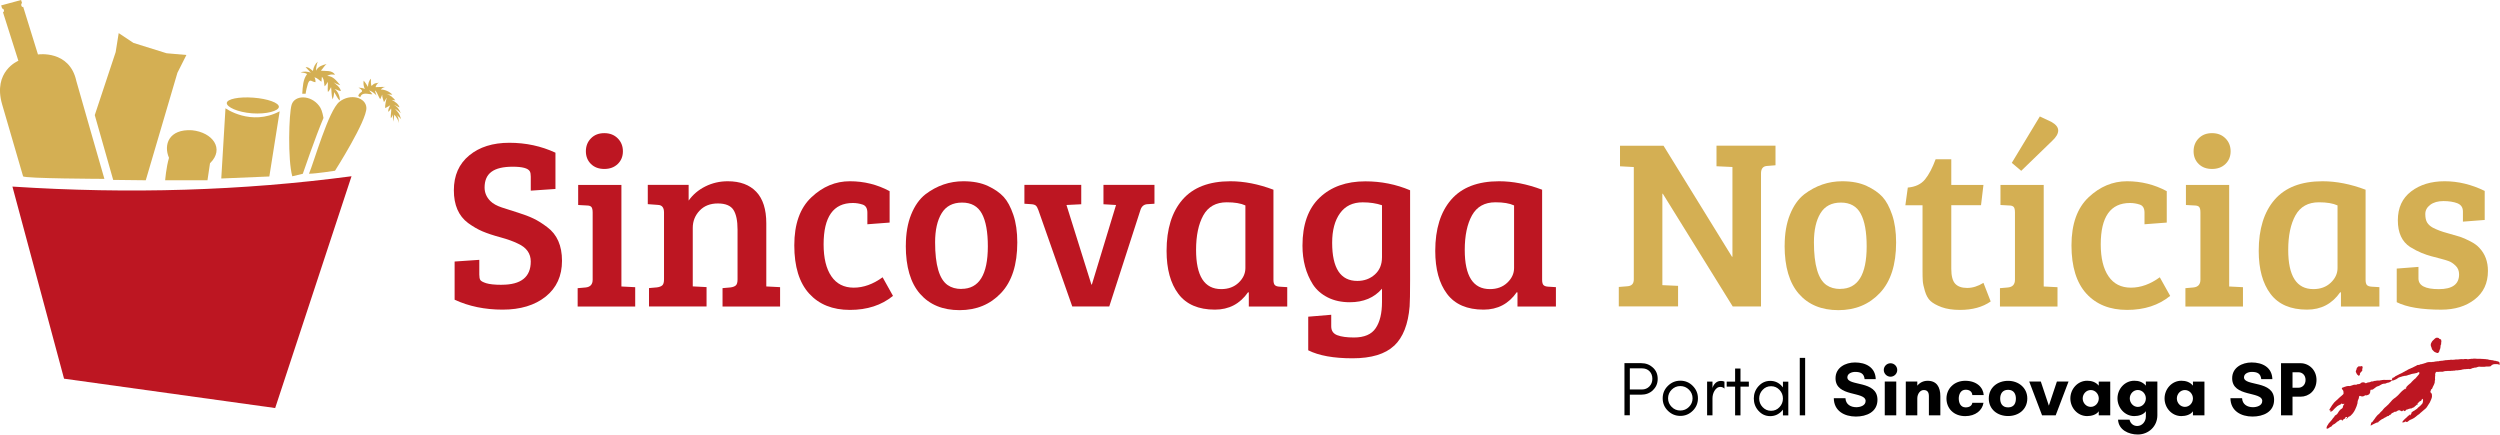 <svg xmlns="http://www.w3.org/2000/svg" id="Camada_1" viewBox="0 0 534.75 92.94"><path d="M2.66,39.92l11.04,41.08,45.16,6.28,16.33-49.58c-23.34,3.1-47.52,3.84-72.53,2.21" fill="#bd1622"></path><path d="M4.94,37.71c-.14-.49-4.48-15.37-4.48-15.37-2.07-7.11,3.47-9.34,3.47-9.34L.64,2.63s.24-.07.21-.41c-.03-.34-.4-.42-.4-.42l-.2-.64L4.51,0l.2.65s-.27.16-.14.57c.13.41.39.24.39.24l3.16,10.19s6.76-1.02,8.21,5.68c.09.4,6,20.93,6,20.93,0,0-17.24-.06-17.39-.55" fill="#d4af53"></path><polygon points="20.27 24.62 24.74 11.15 25.39 7.08 28.55 9.18 35.63 11.39 39.87 11.76 37.95 15.57 31.18 38.56 24.21 38.48 20.27 24.62" fill="#d4af53"></polygon><path d="M44.93,34.91c3.17-3.09.53-6.61-3.86-7.05-4.96-.3-6.14,3.11-4.92,5.9-.61,2.05-.82,4.8-.82,4.8h9.05l.54-3.65Z" fill="#d4af53"></path><path d="M59.65,22.87c-.07.86-2.65,1.6-5.73,1.37-3.08-.23-5.47-1.35-5.41-2.21.06-.86,2.61-1.37,5.69-1.14,3.08.23,5.52,1.12,5.45,1.98" fill="#d4af53"></path><path d="M57.61,37.76l2.21-13.95c-6.16,3.24-11.59-.65-11.59-.65l-.9,15.02,10.28-.43Z" fill="#d4af53"></path><path d="M71.66,36.52s-4.09.64-5.57.64c1.03-2.33,4.18-13.57,6.52-15.4,2.34-1.83,5.67-.93,5.76,1.3.11,2.74-6.71,13.46-6.71,13.46" fill="#d4af53"></path><path d="M69.19,25.21c-.25-1.36-.49-1.98-.92-2.56-1.78-2.38-5.23-2.38-5.89-.25-.59,1.89-.85,11.78.14,15.31l2.25-.54s2.75-8.05,4.43-11.95" fill="#d4af53"></path><path d="M76.64,20.52c.04-.23.17-.42.33-.59.08-.09.43-.28.46-.37.12-.34-.53-.67-.76-.82.47.04.97.06,1.37.31-.27-.6-.35-1.14-.26-1.8.32.31.7.94.93,1.34.04-.65.16-1.29.63-1.76-.02.51-.02,1.06.1,1.54.23-.11.37-.34.61-.46.31-.15.69-.13,1-.25-.36.17-.63.62-.72.98.69.01,1.38-.09,2.1-.04-.37.03-.73.27-.98.54.9.02,1.87.44,2.48,1.11-.4,0-.82-.06-1.22-.09.81.16,1.35.71,1.86,1.31-.27-.02-.52-.08-.79-.11.63.31,1.51.92,1.68,1.62-.42-.15-.8-.46-1.22-.55.64.25,1.31,1.14,1.46,1.8-.31-.42-.78-.71-1.21-.98.27.38.62.67.86,1.09.21.37.3.8.46,1.18-.3-.41-.71-.7-1.11-1.03.59.45.56,1.17.63,1.83-.11-.67-.56-1.28-.97-1.8-.07.47-.21,1.05-.21,1.5-.13-.54-.13-1.07-.08-1.64-.05.33-.25.69-.48.9-.08-.77.19-1.53.06-2.09-.13.27-.35.52-.57.74-.14-.49.19-.97.38-1.42-.26.21-.78.42-1.03.63-.17-.48.17-1.77.3-2.23-.17.13-.43.8-.61.92-.12-.49-.41-1.05-.37-1.59-.1.15-.28.82-.44.97-.35-.47-.61-1.49-1.08-1.87-.06.22.28.92.3,1.13-.24-.43-1.14-1.03-1.59-1.13.13.15.59.64.71.83-.84.04-2.17-.6-2.58.59-.15,0-.43-.23-.43-.23" fill="#d4af53"></path><path d="M64.65,20.04c.13-1.63.14-3,1.04-4.21-.37-.24-.95-.32-1.38-.33.58-.29,1.63-.22,2.18.07-.34-.39-.74-.83-1.13-1.2.64-.06,1.07.42,1.57.81.14-.87.48-1.5,1.04-1.99.03-.03.03-.04,0,0-.23.52-.36,1.31-.38,1.93.5-.98,1.49-1.22,2.26-1.42-.46.36-.79.98-1.21,1.41.92.15,2.42-.19,3.01.88-.66-.09-1.06-.11-1.66.25,1.3.04,1.94,1.01,2.79,1.97-.43-.09-1.06-.37-1.44-.62.58.53,1.34.97,1.58,1.86-.5.04-.88-.34-1.37-.4.64.35,1.21,1.55,1.13,2.44-.5-.36-.79-1.21-1.21-1.79-.02.56-.11,1.09-.34,1.55-.25-.89-.19-1.75-.31-2.63-.24.38-.37.88-.69,1.03-.1-.7.06-1.45-.02-2.14-.18.31-.4.75-.68.95-.16-.82-.04-1.44-.58-2.05-.02.36-.05.72-.09,1.07-.53-.33-.85-.83-1.52-.93.15.13.28.6.24,1.03-.8-.04-1.18-.9-1.61.3-.15.44-.44,1.61-.49,2.17h-.72Z" fill="#d4af53"></path><path d="M107.32,60.91c4.14,0,6.21-1.66,6.21-4.97,0-1.72-.91-3-2.74-3.83-.97-.48-2.22-.93-3.75-1.35-1.53-.41-2.81-.84-3.83-1.27-1.02-.43-2.04-1.03-3.08-1.78-2.04-1.52-3.05-3.85-3.05-7.01s1.09-5.64,3.28-7.45c2.19-1.81,5.05-2.71,8.59-2.71s6.82.71,9.86,2.12v7.76l-5.28.36v-3c0-.52-.07-.9-.21-1.14-.38-.66-1.6-.98-3.65-.98s-3.57.36-4.55,1.09c-.98.72-1.47,1.85-1.47,3.36,0,1.1.41,2.07,1.24,2.9.55.55,1.37,1.01,2.46,1.37s2.24.73,3.47,1.11,2.31.79,3.26,1.24c.95.45,1.94,1.07,2.97,1.86,2.1,1.55,3.16,3.95,3.16,7.19s-1.16,5.79-3.49,7.66c-2.33,1.86-5.4,2.79-9.21,2.79s-7.23-.71-10.27-2.12v-8.17l5.28-.36v3.16c0,.52.07.9.21,1.14.14.24.56.47,1.27.7.71.22,1.82.34,3.34.34Z" fill="#bd1622"></path><path d="M132.92,39.55v21.73l2.95.15v4.14h-12.31v-3.93l1.71-.15c1-.1,1.5-.66,1.5-1.66v-14.38c0-.59-.1-.98-.28-1.19-.19-.21-.53-.31-1.01-.31l-1.81-.1v-4.29h9.26ZM126.41,35.08c-.72-.71-1.09-1.61-1.09-2.72s.36-2.03,1.09-2.77c.72-.74,1.67-1.11,2.85-1.11s2.13.37,2.87,1.11c.74.74,1.11,1.67,1.11,2.77s-.37,2.01-1.11,2.72c-.74.71-1.7,1.06-2.87,1.06s-2.12-.35-2.85-1.06Z" fill="#bd1622"></path><path d="M138.56,43.69v-4.14h8.74v3.36c.9-1.28,2.09-2.29,3.57-3.03,1.48-.74,3.09-1.11,4.81-1.11,2.62,0,4.65.75,6.08,2.25,1.43,1.5,2.15,3.75,2.15,6.75v13.5l2.95.15v4.14h-12.31v-3.93l1.71-.15c.52-.07.9-.22,1.14-.44.24-.22.36-.65.36-1.27v-10.66c0-1.9-.29-3.3-.88-4.22-.59-.91-1.7-1.37-3.34-1.37s-2.94.52-3.91,1.55c-.97,1.03-1.45,2.26-1.45,3.67v12.52l2.95.15v4.14h-12.31v-3.93l1.71-.15c.52-.07.9-.22,1.14-.44.24-.22.36-.65.36-1.27v-14.33c0-1.03-.43-1.57-1.29-1.6l-2.17-.16Z" fill="#bd1622"></path><path d="M177.83,59.1c1.1,1.62,2.7,2.43,4.78,2.43s4.15-.74,6.18-2.22l2.22,3.98c-2.45,2-5.52,3-9.21,3s-6.6-1.16-8.72-3.49c-2.12-2.33-3.18-5.77-3.18-10.32s1.21-7.97,3.65-10.27,5.17-3.44,8.23-3.44,5.89.71,8.51,2.12v6.72l-4.76.36v-2.48c0-.93-.34-1.51-1.01-1.73-.67-.22-1.37-.34-2.09-.34-4.17,0-6.26,2.95-6.26,8.85,0,2.93.55,5.21,1.66,6.83Z" fill="#bd1622"></path><path d="M193.76,52.53c0-2.55.38-4.77,1.14-6.65.76-1.88,1.78-3.32,3.05-4.32,2.45-1.86,5.16-2.79,8.12-2.79,2.07,0,3.82.34,5.25,1.01s2.55,1.45,3.36,2.33c.81.88,1.5,2.16,2.07,3.83.57,1.67.85,3.65.85,5.92,0,4.76-1.16,8.36-3.47,10.81-2.31,2.45-5.27,3.67-8.87,3.67s-6.42-1.16-8.46-3.49c-2.04-2.33-3.05-5.77-3.05-10.32ZM205.66,61.79c3.76,0,5.64-3.03,5.64-9.1,0-3.07-.42-5.4-1.27-6.98s-2.26-2.38-4.24-2.38-3.44.76-4.37,2.28c-.93,1.52-1.4,3.59-1.4,6.21,0,4.86.9,7.92,2.69,9.16.79.55,1.78.83,2.95.83Z" fill="#bd1622"></path><path d="M236.02,39.55h10.92v4.03l-1.6.1c-.69.07-1.16.48-1.4,1.24l-6.67,20.64h-7.91l-7.24-20.59c-.17-.48-.35-.81-.54-.98-.19-.17-.51-.28-.96-.31l-1.5-.1v-4.03h12.16v4.14l-3.16.16,5.33,17.02h.1l5.17-17.02-2.69-.16v-4.14Z" fill="#bd1622"></path><path d="M272.39,40.58v19.24c0,.55.09.93.28,1.14.19.21.53.33,1.01.36l1.66.1v4.14h-8.22v-3l-.16-.05c-1.72,2.48-4.09,3.72-7.09,3.72-3.52,0-6.12-1.12-7.81-3.36s-2.53-5.31-2.53-9.21c0-4.69,1.14-8.34,3.41-10.96,2.28-2.62,5.69-3.93,10.24-3.93,2.93,0,6,.6,9.21,1.81ZM266.39,57.34v-13.4c-.97-.45-2.3-.67-3.98-.67-2.31,0-3.98.93-5.02,2.79-1.03,1.86-1.55,4.33-1.55,7.4,0,5.59,1.79,8.38,5.38,8.38,1.52,0,2.76-.46,3.72-1.37.96-.91,1.45-1.96,1.45-3.13Z" fill="#bd1622"></path><path d="M298.2,73.95c-1.9,1.79-4.86,2.69-8.9,2.69s-7.19-.57-9.47-1.71v-7.19l4.92-.41v2.48c0,.93.43,1.56,1.29,1.89s2.05.49,3.57.49c2.21,0,3.76-.66,4.65-1.99.9-1.33,1.35-3.2,1.35-5.61v-2.84c-1.66,1.93-3.95,2.9-6.88,2.9-1.79,0-3.37-.34-4.73-1.03-1.36-.69-2.42-1.62-3.18-2.79-1.48-2.35-2.22-5.1-2.22-8.28,0-4.52,1.22-7.94,3.67-10.27,2.45-2.33,5.71-3.49,9.78-3.49,3.38,0,6.57.64,9.57,1.91v19.19c0,2.93-.04,4.81-.1,5.64-.31,3.83-1.41,6.64-3.31,8.43ZM295.61,55.02v-11.12c-1.21-.41-2.59-.62-4.14-.62-2.1,0-3.72.77-4.84,2.33-1.12,1.55-1.68,3.66-1.68,6.31,0,5.45,1.79,8.17,5.38,8.17,1.48,0,2.73-.46,3.75-1.37,1.02-.91,1.53-2.15,1.53-3.7Z" fill="#bd1622"></path><path d="M329.86,40.58v19.24c0,.55.09.93.28,1.14.19.21.53.33,1.01.36l1.66.1v4.14h-8.22v-3l-.16-.05c-1.72,2.48-4.09,3.72-7.09,3.72-3.52,0-6.12-1.12-7.81-3.36-1.69-2.24-2.53-5.31-2.53-9.21,0-4.69,1.14-8.34,3.41-10.96,2.28-2.62,5.69-3.93,10.24-3.93,2.93,0,6,.6,9.21,1.81ZM323.86,57.34v-13.4c-.97-.45-2.3-.67-3.98-.67-2.31,0-3.98.93-5.02,2.79-1.03,1.86-1.55,4.33-1.55,7.4,0,5.59,1.79,8.38,5.38,8.38,1.52,0,2.76-.46,3.72-1.37.96-.91,1.45-1.96,1.45-3.13Z" fill="#bd1622"></path><path d="M346.26,65.57v-4.19l1.86-.15c.9-.07,1.35-.55,1.35-1.45v-24.05l-2.95-.16v-4.4h9.31l14.64,23.74h.1v-19.19l-3.41-.16v-4.4h12.62v4.19l-1.86.15c-.83.07-1.24.6-1.24,1.6v28.45h-6.05l-14.95-24.11h-.1v19.55l3.36.15v4.4h-12.67Z" fill="#d4af53"></path><path d="M381.74,52.53c0-2.55.38-4.77,1.14-6.65.76-1.88,1.77-3.32,3.05-4.32,2.45-1.86,5.16-2.79,8.12-2.79,2.07,0,3.82.34,5.25,1.01s2.55,1.45,3.36,2.33c.81.88,1.5,2.16,2.07,3.83s.85,3.65.85,5.92c0,4.76-1.16,8.36-3.47,10.81s-5.27,3.67-8.87,3.67-6.42-1.16-8.46-3.49c-2.03-2.33-3.05-5.77-3.05-10.32ZM393.64,61.79c3.76,0,5.64-3.03,5.64-9.1,0-3.07-.42-5.4-1.27-6.98s-2.26-2.38-4.24-2.38-3.44.76-4.37,2.28c-.93,1.52-1.4,3.59-1.4,6.21,0,4.86.9,7.92,2.69,9.16.79.55,1.78.83,2.95.83Z" fill="#d4af53"></path><path d="M414.02,34.07h3.36v5.48h6.88l-.52,4.34h-6.36v13.61c0,1.52.28,2.58.83,3.18.55.6,1.4.91,2.56.91s2.32-.36,3.49-1.09l1.55,3.98c-1.72,1.21-3.92,1.81-6.57,1.81-1.55,0-2.86-.2-3.93-.59-1.07-.4-1.86-.84-2.38-1.32-.52-.48-.91-1.19-1.19-2.12s-.43-1.66-.46-2.2c-.04-.53-.05-1.32-.05-2.35v-13.81h-3.67l.52-3.78c1.62-.14,2.84-.72,3.67-1.73s1.59-2.46,2.28-4.32Z" fill="#d4af53"></path><path d="M437.15,39.55v21.73l2.95.15v4.14h-12.31v-3.93l1.71-.15c1-.1,1.5-.66,1.5-1.66v-14.38c0-.59-.09-.98-.28-1.19-.19-.21-.53-.31-1.01-.31l-1.81-.1v-4.29h9.26ZM430.32,34.84l6-9.93,2.43,1.14c1,.55,1.5,1.17,1.5,1.86s-.43,1.43-1.29,2.22l-6.62,6.41-2.02-1.71Z" fill="#d4af53"></path><path d="M451.01,59.1c1.1,1.62,2.7,2.43,4.79,2.43s4.15-.74,6.18-2.22l2.22,3.98c-2.45,2-5.52,3-9.21,3s-6.59-1.16-8.72-3.49c-2.12-2.33-3.18-5.77-3.18-10.32s1.22-7.97,3.65-10.27c2.43-2.29,5.17-3.44,8.22-3.44s5.89.71,8.51,2.12v6.72l-4.76.36v-2.48c0-.93-.34-1.51-1.01-1.73-.67-.22-1.37-.34-2.09-.34-4.17,0-6.26,2.95-6.26,8.85,0,2.93.55,5.21,1.66,6.83Z" fill="#d4af53"></path><path d="M476.82,39.55v21.73l2.95.15v4.14h-12.31v-3.93l1.71-.15c1-.1,1.5-.66,1.5-1.66v-14.38c0-.59-.09-.98-.28-1.19-.19-.21-.53-.31-1.01-.31l-1.81-.1v-4.29h9.26ZM470.3,35.08c-.72-.71-1.09-1.61-1.09-2.72s.36-2.03,1.09-2.77c.72-.74,1.67-1.11,2.85-1.11s2.13.37,2.87,1.11c.74.74,1.11,1.67,1.11,2.77s-.37,2.01-1.11,2.72c-.74.71-1.7,1.06-2.87,1.06s-2.12-.35-2.85-1.06Z" fill="#d4af53"></path><path d="M506,40.58v19.24c0,.55.09.93.28,1.14.19.21.53.33,1.01.36l1.66.1v4.14h-8.22v-3l-.16-.05c-1.72,2.48-4.09,3.72-7.09,3.72-3.52,0-6.12-1.12-7.81-3.36-1.69-2.24-2.53-5.31-2.53-9.21,0-4.69,1.14-8.34,3.41-10.96,2.28-2.62,5.69-3.93,10.24-3.93,2.93,0,6,.6,9.21,1.81ZM500,57.34v-13.4c-.97-.45-2.3-.67-3.98-.67-2.31,0-3.98.93-5.02,2.79-1.03,1.86-1.55,4.33-1.55,7.4,0,5.59,1.79,8.38,5.38,8.38,1.52,0,2.76-.46,3.72-1.37.96-.91,1.45-1.96,1.45-3.13Z" fill="#d4af53"></path><path d="M525.65,43.48c-.83-.31-1.83-.47-3-.47s-2.11.27-2.82.8c-.71.54-1.06,1.19-1.06,1.97s.13,1.38.39,1.81.66.8,1.22,1.11c.86.45,1.9.84,3.1,1.16,1.21.33,2.1.59,2.69.78.59.19,1.32.51,2.2.96s1.54.93,1.99,1.45c1.21,1.28,1.81,2.91,1.81,4.91,0,2.59-.94,4.61-2.82,6.08-1.88,1.47-4.27,2.2-7.17,2.2-4.21,0-7.38-.53-9.52-1.6v-7.19l4.65-.36v2.48c0,1.52,1.45,2.28,4.35,2.28s4.34-1.05,4.34-3.16c0-.76-.25-1.38-.75-1.86-.5-.48-.99-.81-1.48-.98-.48-.17-1.06-.35-1.73-.52-.67-.17-1.33-.34-1.97-.52-.64-.17-1.33-.4-2.07-.7s-1.56-.72-2.46-1.27c-1.76-1.14-2.64-3.04-2.64-5.72s.95-4.73,2.85-6.18c1.9-1.45,4.28-2.17,7.17-2.17s5.73.69,8.56,2.07v6.21l-4.66.36v-2.17c0-.86-.4-1.45-1.19-1.76Z" fill="#d4af53"></path><path d="M353.55,83.48c-.67.63-1.51.94-2.5.94h-2.43v4.41h-1.15v-11.15h3.57c.99,0,1.82.31,2.5.93.7.63,1.04,1.44,1.04,2.43s-.35,1.79-1.04,2.43ZM351.21,83.31c.64,0,1.17-.22,1.59-.65.43-.44.64-.99.64-1.64s-.2-1.19-.61-1.61c-.4-.41-.94-.62-1.62-.62h-2.59v4.52h2.59Z"></path><path d="M362.08,87.86c-.74.73-1.63,1.1-2.66,1.1s-1.92-.37-2.66-1.1c-.74-.73-1.11-1.61-1.11-2.66s.37-1.93,1.11-2.66,1.62-1.11,2.66-1.11,1.93.37,2.66,1.11,1.11,1.62,1.11,2.66-.37,1.93-1.11,2.66ZM361.27,83.35c-.51-.51-1.13-.77-1.85-.77s-1.34.26-1.85.77-.77,1.13-.77,1.85.26,1.32.77,1.84,1.13.77,1.85.77,1.34-.26,1.85-.77.77-1.12.77-1.84-.26-1.34-.77-1.85Z"></path><path d="M368.01,82.76c-.3,0-.56.08-.77.25-.21.17-.39.38-.53.62-.27.47-.41,1.01-.41,1.6v3.61h-1.15v-7.21h1.15v1.49l.05-.3c.38-.9.98-1.34,1.79-1.34.25,0,.49.05.72.15v1.49c-.26-.24-.55-.36-.85-.36Z"></path><path d="M369.34,81.63h1.8v-2.8h1.15v2.8h1.79v1.07h-1.79v6.15h-1.15v-6.15h-1.8v-1.07Z"></path><path d="M381.37,88.84v-1.23c-.06.08-.13.17-.2.25-.68.76-1.52,1.15-2.52,1.15s-1.83-.38-2.52-1.15c-.66-.74-.99-1.62-.99-2.62s.33-1.88.99-2.62c.68-.76,1.52-1.15,2.52-1.15s1.84.38,2.52,1.15c.07.08.14.16.2.25v-1.23h1.15v7.21h-1.15ZM380.64,83.4c-.49-.52-1.09-.79-1.81-.79s-1.32.26-1.81.79c-.49.52-.73,1.13-.73,1.84s.24,1.32.73,1.84c.49.52,1.09.79,1.81.79s1.32-.26,1.81-.79c.49-.52.73-1.13.73-1.84s-.24-1.31-.73-1.84Z"></path><path d="M384.97,88.84v-12.29h1.15v12.29h-1.15Z"></path><path d="M399.06,85.79c0-2.16-6.44-.77-6.44-4.88,0-2.3,2.13-3.38,4.16-3.38,2.3,0,4.36,1.02,4.44,3.56h-2.38c-.13-1.17-.8-1.54-2.03-1.54-.69,0-1.66.33-1.66,1.16,0,1.98,6.44.56,6.44,4.8,0,2.62-2.34,3.59-4.62,3.59-2.46,0-4.7-1.21-4.72-3.93h2.49c.07,1.33,1.11,1.93,2.33,1.93.77,0,1.98-.31,1.98-1.31Z"></path><path d="M404.38,77.7c.79,0,1.44.64,1.44,1.44s-.66,1.44-1.44,1.44-1.44-.66-1.44-1.44.64-1.44,1.44-1.44ZM403.15,88.84v-7.23h2.46v7.23h-2.46Z"></path><path d="M415.05,88.84h-2.46v-4.1c0-.85-.33-1.31-1.1-1.31s-1.38.82-1.38,1.8v3.61h-2.46v-7.23h2.46v.89c.49-.62,1.26-1.05,2.21-1.05,1.93,0,2.72,1.33,2.72,3.29v4.1Z"></path><path d="M418.98,85.25c0,.84.33,1.89,1.48,1.89.75,0,1.34-.33,1.42-.98h2.39c-.25,1.61-1.71,2.85-3.9,2.85-2.51,0-4.02-1.7-4.02-3.77s1.61-3.79,4.02-3.79,3.84,1.39,3.95,3.06h-2.44c-.03-.7-.57-1.15-1.42-1.15-1.11,0-1.48,1.06-1.48,1.88Z"></path><path d="M433.64,85.23c0,2.31-1.82,3.76-4.11,3.76s-4.13-1.44-4.13-3.76,1.87-3.77,4.13-3.77,4.11,1.51,4.11,3.77ZM431.2,85.25c0-.9-.39-1.87-1.67-1.87s-1.69.97-1.69,1.87.36,1.89,1.69,1.89,1.67-.97,1.67-1.89Z"></path><path d="M439.7,88.84h-2.9l-2.75-7.23h2.48l1.72,5.16,1.72-5.16h2.49l-2.75,7.23Z"></path><path d="M451.38,88.84h-2.46v-.87c-.49.74-1.56,1.03-2.48,1.03-2.05,0-3.59-1.77-3.59-3.77s1.54-3.79,3.59-3.79c.92,0,1.84.26,2.48,1.05v-.87h2.46v7.21ZM447.21,83.43c-.98,0-1.72.85-1.72,1.8s.74,1.8,1.72,1.8,1.72-.85,1.72-1.8-.74-1.8-1.72-1.8Z"></path><path d="M459,81.61h2.46v7.21c0,2.38-1.89,4.12-4.18,4.12-1.97,0-4.12-.98-4.23-3.18h2.46c.18.85.85,1.36,1.64,1.36,1.08,0,1.85-.98,1.85-2.02v-1.15c-.49.75-1.56,1.05-2.48,1.05-2.05,0-3.59-1.79-3.59-3.79s1.54-3.77,3.59-3.77c.92,0,1.77.23,2.48,1.05v-.89ZM459,85.22c0-.95-.74-1.8-1.72-1.8s-1.72.85-1.72,1.8.74,1.82,1.72,1.82,1.72-.85,1.72-1.82Z"></path><path d="M471.53,88.84h-2.46v-.87c-.49.74-1.56,1.03-2.48,1.03-2.05,0-3.59-1.77-3.59-3.77s1.54-3.79,3.59-3.79c.92,0,1.84.26,2.48,1.05v-.87h2.46v7.21ZM467.35,83.43c-.98,0-1.72.85-1.72,1.8s.74,1.8,1.72,1.8,1.72-.85,1.72-1.8-.74-1.8-1.72-1.8Z"></path><path d="M483.9,85.79c0-2.16-6.44-.77-6.44-4.88,0-2.3,2.13-3.38,4.16-3.38,2.3,0,4.36,1.02,4.44,3.56h-2.38c-.13-1.17-.8-1.54-2.03-1.54-.69,0-1.66.33-1.66,1.16,0,1.98,6.44.56,6.44,4.8,0,2.62-2.34,3.59-4.62,3.59-2.46,0-4.7-1.21-4.72-3.93h2.49c.07,1.33,1.11,1.93,2.33,1.93.77,0,1.98-.31,1.98-1.31Z"></path><path d="M490.37,88.84h-2.46v-11.15h4.18c1.8,0,3.41,1.46,3.41,3.57,0,2.26-1.61,3.59-3.41,3.59h-1.72v3.98ZM490.37,79.63v3.3h1.31c.72,0,1.48-.59,1.48-1.66s-.75-1.64-1.48-1.64h-1.31Z"></path><path d="M503.96,79.59s0,.05,0,.07c0,.03.03.07.05.1.05.08.08.16.12.24.02.04.04.06.06.09.01.02,0,.04.02.05.02.02.03.01.05.02.03.02.07.04.1.06.03.03.04.07.07.1.06.07.15.08.21.01.03-.03.04-.06.06-.08.05-.04.07-.01.07-.1,0-.05.01-.08.02-.12,0-.05,0-.1,0-.14,0-.03.04-.06.06-.09.04-.04.06-.1.09-.14.04-.05.09-.12.15-.15.04-.03.05-.06.09-.1.02-.03.06-.05.08-.09.04-.06.05-.15.03-.22,0-.03-.03-.06-.02-.11,0-.04.03-.09.04-.13.02-.07.05-.14.05-.22,0-.07.02-.18-.03-.24-.03-.03-.05-.02-.08-.04-.02,0-.05-.03-.08-.04-.08-.04-.11-.01-.18.02-.07.03-.18.04-.26.03-.04,0-.06-.03-.09-.03-.03,0-.06.02-.09.05-.05-.01-.11-.03-.16.01-.04.03-.02.07-.04.1-.02.03-.07.05-.1.07-.03.02-.05.04-.07.08-.02.02-.05.05-.07.08-.01.02,0,.05,0,.07,0,.02-.02.02-.03.05,0,.02,0,.05,0,.08,0,.03-.01.04-.02.07-.02.05-.05.1-.07.15-.01.04-.01.09-.03.12-.01.03-.04.06-.05.1,0,.04,0,.14,0,.18,0,.02.02.02.03.05Z" fill="#bd1622"></path><path d="M534.69,77.8c-.04-.06-.04-.08-.04-.16,0-.09,0-.12-.06-.18-.09-.09-.19-.11-.29-.16-.07-.03-.12-.02-.19-.03-.05,0-.1-.03-.15-.04-.07-.02-.12-.06-.2-.06-.06,0-.12,0-.18,0-.04,0-.09-.05-.13-.06-.03,0-.07,0-.1,0-.03,0-.06-.03-.09-.04-.03,0-.07.01-.1,0-.03,0-.03-.03-.06-.04-.05-.01-.13,0-.19,0-.03,0-.07,0-.1,0-.03,0-.03-.03-.06-.04-.06-.02-.13.02-.19,0-.14-.03-.27-.07-.41-.11-.07-.02-.12-.03-.19-.03-.06,0-.13.01-.19,0-.05-.01-.08-.03-.13-.04-.03,0-.06,0-.09,0h-.19c-.07,0-.12-.03-.19-.03-.06,0-.13,0-.19,0-.14,0-.27-.03-.41-.03h-.38c-.13,0-.25,0-.38,0-.07,0-.12-.03-.19-.03-.06,0-.13,0-.19,0-.13,0-.28-.03-.41,0-.07.01-.11.04-.19.03h-.19s-.09,0-.13,0c-.03,0-.06.03-.09.04-.06,0-.13,0-.19,0-.07,0-.12.02-.19.04-.06.01-.13,0-.19,0-.04,0-.09,0-.13,0-.04,0-.06-.03-.1-.04-.06-.01-.13,0-.19,0-.06,0-.13,0-.19,0-.03,0-.07,0-.09,0-.03,0-.05.02-.07.03-.25.06-.53-.05-.78.01-.13.04-.27,0-.4.03-.02,0-.04.02-.07.03-.03,0-.07,0-.09,0-.06,0-.13,0-.19,0h-.22s-.07,0-.1,0c-.03,0-.05.02-.07.03-.12.03-.25,0-.37.03-.12.03-.28,0-.41,0-.06,0-.13,0-.19,0-.07,0-.12.04-.19.04-.07,0-.15,0-.22,0-.07,0-.12.02-.19.03-.06,0-.13,0-.19,0-.07,0-.12,0-.19.03-.07.02-.15,0-.22,0-.04,0-.06.03-.09.04-.03,0-.07,0-.1,0-.06,0-.09.04-.16.03-.03,0-.07,0-.1,0-.03,0-.03.03-.06.04-.06.02-.16,0-.22,0-.07,0-.12.03-.19.03-.06,0-.13-.01-.19,0-.03,0-.06.02-.1.03-.02,0-.05.02-.07.03-.07.02-.14.01-.21.03-.06.02-.13,0-.19,0-.03,0-.07,0-.1,0-.03,0-.03.03-.06.04-.05.01-.13,0-.19,0-.13,0-.22.07-.35.07-.07,0-.12.02-.19.03-.06.01-.12,0-.18,0-.03,0-.05.03-.1.03-.03,0-.06,0-.09,0h-.19c-.12,0-.25,0-.38,0-.05,0-.08.03-.13.03-.03,0-.06,0-.1,0-.06.02-.12.04-.19.06-.11.03-.22.1-.32.13-.07.02-.11.03-.18.04-.06.01-.12.06-.19.07-.06.01-.1.01-.16.04-.06.02-.13.05-.19.06-.07.01-.13,0-.19.03-.06.03-.09.02-.16.03-.06,0-.08.04-.12.07-.04.03-.11.02-.14.06-.13-.06-.26-.02-.38.03-.05.02-.09.06-.14.09-.06.03-.13.06-.19.1-.2.12-.44.19-.64.32-.09.06-.23.1-.32.13-.06.02-.1.05-.15.08-.03.01-.06.03-.09.04-.02,0-.05.02-.07.02-.11.06-.23.1-.34.16-.11.06-.22.14-.32.2-.05.03-.11.04-.16.07-.04.02-.08.05-.13.07-.06.03-.09.05-.14.09-.05.03-.11.05-.17.08-.12.06-.24.13-.35.2-.09.06-.18.1-.28.14-.05.03-.1.05-.16.07-.06.02-.13.05-.18.08-.04.02-.08.08-.13.09-.04.01-.06,0-.1.02-.02.02-.04.04-.06.05-.11.07-.23.11-.35.18-.05.03-.1.05-.16.08-.03.02-.07.03-.1.05-.03.03-.03.05-.05.08-.03.04-.1.07-.14.09-.04.02-.07.05-.12.08-.05.03-.11.02-.16.03-.08.01-.09.08-.15.11.02.04.04.07.03.13-.01.04-.05.06-.06.1-.04.11-.01.11-.13.14-.02,0-.04.01-.06.02,0,0,0,0,0,0-.05-.02-.09-.02-.14-.03-.02,0-.03-.02-.05-.02-.02,0-.05,0-.07,0-.05,0-.11,0-.16,0-.05,0-.07.02-.12.02-.02,0-.05,0-.07,0-.02,0-.04-.02-.05-.02-.05-.01-.08.02-.14.02-.05,0-.11,0-.16,0h-.28c-.11,0-.2-.02-.3-.02-.05,0-.09.02-.14.02-.05,0-.09,0-.14.02-.05.01-.09,0-.14,0-.03,0-.04.02-.07.03-.03,0-.06,0-.09,0-.05,0-.08.03-.14.03-.02,0-.05,0-.07,0-.02,0-.02.02-.04.03-.02,0-.05,0-.07,0-.03,0-.04.01-.07.02-.05.01-.11,0-.16,0h-.28c-.1,0-.18.02-.28.04-.05.01-.09.01-.14.03-.05.01-.09,0-.14,0-.09.02-.19.06-.28.08-.05.01-.09.03-.14.04-.04.01-.09,0-.14,0s-.09,0-.14,0c-.05.01-.07.04-.12.07-.04.02-.1.04-.14.05-.05.01-.09.04-.14.05-.05,0-.09.02-.14.03-.05,0-.11-.01-.16,0-.08.01-.16.05-.23.08-.03.02-.07.03-.1.04-.03.02-.08.04-.11.05-.02,0-.05,0-.07,0-.02,0-.01.03-.05.01-.03,0-.06-.06-.09-.08-.08-.05-.18-.06-.26-.1-.06-.03-.08,0-.14,0-.04,0-.1,0-.14,0-.04,0-.1-.01-.13,0-.05.02-.1.08-.15.1-.04.02-.08.04-.11.07-.03.04-.06.07-.1.1-.09.06-.19.06-.28.09-.08.03-.17.01-.26.02-.04,0-.08.02-.12.03-.02,0-.04.04-.06.05-.03.02-.04.01-.08.02-.04,0-.07.03-.12.03-.05,0-.09,0-.14,0-.1,0-.21-.02-.3,0-.09.03-.19.06-.28.09-.1.03-.21.06-.3.1-.04.02-.07.02-.11.03-.03,0-.08.03-.12.04-.05.01-.09.02-.14.02-.06,0-.08-.03-.14-.02-.1,0-.18.02-.28.02-.05,0-.09.02-.14.02-.05,0-.11.03-.16.05-.05.02-.09.02-.14.04-.03,0-.07.03-.1.04-.02,0-.05,0-.07,0-.02,0-.02.02-.04.03-.04.02-.09.03-.14.05-.07.03-.14.08-.21.09-.04,0-.09,0-.12.02-.04.02-.08.07-.09.13,0,.03.02.04.02.05,0,.02-.02.04-.02.06,0,.01.03.03.04.04.01.01.01.03.02.05.02.03.05.06.08.09.02.03.05.07.08.11.04.06.1.13.11.2,0,.02,0,.05,0,.08,0,.02.02.04.02.05.01.05,0,.11,0,.17,0,.05.03.1.03.15,0,.05-.03.11-.05.15-.02.04-.04.07-.06.11-.03.04-.08.06-.12.1-.06.05-.11.11-.17.16-.06.05-.12.1-.18.15-.15.12-.29.25-.44.38-.13.12-.23.27-.38.37-.15.1-.26.24-.4.36-.06.05-.11.09-.17.15-.06.08-.12.16-.19.24-.21.26-.41.54-.58.84-.02.04-.04.08-.06.11-.02.03-.05.06-.07.09-.05.08-.08.15-.12.22-.02.04-.1.17-.07.22,0,0,.07.02.07.02.03,0,.02-.01.04-.03.03-.02.07-.04.1-.06.04.03,0,.07,0,.11,0,.04,0,.11,0,.15,0,.01,0,.02.02.03,0,.02,0,.05.01.06.02.03.06.04.08.05.04-.04.05-.03.09-.05.03-.01.07-.05.1-.07.08-.04.17-.08.23-.15.07-.09.15-.16.22-.24.03-.03.06-.06.09-.09.04-.04.08-.09.12-.13.03-.02.05-.03.08-.06.03-.03.05-.06.08-.09.06-.05.13-.09.18-.15.05-.05.1-.11.16-.16.07-.05.15-.1.23-.14.07-.03.14-.07.21-.11.05-.03.1-.05.14-.07.04-.02.09-.02.12-.04.01-.01.02-.03.03-.04.02-.01.03-.01.05-.02.03-.03.07-.06.09-.1.02-.02.04-.07.07-.08.02,0,.03.03.05.05.02,0,.03.02.05.03.01,0,.02,0,.03-.02.04.01.05.06.09.07.03.01.1,0,.14,0,.06,0,.27-.15.23,0-.01.04-.06.07-.08.1-.03.04-.04.07-.07.11-.03.04-.05.07-.07.12-.02.05-.05.09-.05.15,0,.18-.07.36-.21.47-.12.09-.27.15-.38.27-.05.06-.11.11-.16.18-.02.03-.05.06-.08.09-.04.04-.05.06-.07.1-.04.08-.09.15-.14.22-.02.03-.04.07-.06.11-.03.04-.06.07-.09.12-.04.08-.08.12-.15.17-.07.04-.12.12-.2.16-.03.02-.06.03-.1.04-.04.02-.06.02-.09.06-.02.03-.04.06-.05.09-.02.04-.04.07-.06.1-.02.03-.04.08-.06.11-.02.04-.03.05-.07.07-.06.05-.11.12-.16.17-.11.13-.18.28-.29.41-.06.07-.1.13-.17.19-.07.05-.11.13-.17.2-.06.07-.11.15-.18.2-.08.06-.12.13-.17.22-.05.08-.1.17-.15.25-.05.07-.1.13-.14.2-.01.03-.04.07-.05.1,0,.03,0,.04,0,.07,0,.02-.02.04-.02.05-.01.05-.01.07-.04.12-.02.04-.05.11-.04.15,0,.03.04.06.07.07.02,0,.05,0,.07,0,.02,0,.02.02.04.03.09.02.17-.06.24-.09.04-.02.07-.03.11-.06.03-.02.04-.05.07-.07.04-.02.08-.04.12-.07.04-.03.09-.06.13-.09.08-.03.18-.05.24-.11.07-.07.12-.15.18-.23.13-.16.3-.19.46-.3.07-.05.15-.08.21-.15.06-.07.11-.11.18-.15.08-.06.15-.12.22-.19.03-.03.06-.05.11-.06.03-.01.09-.03.12-.05.06-.05.11-.1.17-.15.04-.03.07-.06.11-.08.04-.02.08-.02.12-.04.06-.03.19-.05.26-.02.05.01.05.06.07.1.02.06.03.08.09.07.1,0,.13-.09.18-.17.02-.04.06-.07.1-.09.04-.03.07-.05.11-.09.03-.02.07-.05.1-.05.04,0,.06.05.1,0,.02-.02,0-.03.01-.06,0-.02.02-.03.03-.05,0-.05,0-.1.03-.15.03-.07.14-.1.21-.1.09,0,.2.02.18.14-.01.07-.13.1-.18.14-.01,0-.07.06-.07.07-.02.08.11.03.13.01.07-.04.15-.09.21-.15.05-.05.08-.08.11-.14.02-.04.06-.08.09-.11.07-.05.15-.04.22-.09.04-.02.08-.05.12-.07.05-.03.07-.03.11-.08.04-.06.09-.11.14-.15.06-.06.12-.1.17-.17.05-.07.11-.13.17-.2.07-.09.13-.17.19-.27.04-.08.1-.15.14-.22.02-.04.04-.09.06-.13.02-.05.06-.09.08-.14.09-.18.17-.36.24-.55.02-.04.03-.08.05-.12.02-.04.04-.09.05-.13.02-.1.04-.17.08-.27.02-.05.02-.1.04-.15.02-.04.03-.08.05-.12.03-.09,0-.19.02-.3,0-.04.02-.06.02-.1,0-.02,0-.04,0-.05,0-.02.02-.03.02-.05,0-.04,0-.06.02-.1,0-.02,0-.04.02-.06.01-.02.03-.04.04-.07.01-.04.02-.07.03-.1.01-.04.03-.07.05-.1.03-.07.07-.15.08-.22,0-.08,0-.17.02-.25,0-.01,0-.02.02-.03,0-.02,0-.04,0-.06.02-.05.05-.07.09-.09.03-.01.08-.04.12-.04.03,0,.06.04.09.05.04.01.08.02.12.02.04,0,.07.02.11.03,0,.01,0,.03,0,.04.05.01.13.01.18,0,.02,0,.05-.03.08-.04.03,0,.06,0,.09,0,.05,0,.1-.02.14-.04.06-.03.1-.07.16-.1.05-.03.09-.04.14-.06.02,0,.07-.04.09-.04.03,0,.04.03.07.04.06.02.13,0,.19-.03.07-.02.14-.02.21-.05.03-.01.04-.04.07-.05.03,0,.05,0,.08-.02.05-.02.1-.06.14-.1.03-.03.06-.1.09-.14.03-.05.05-.09.08-.14.06-.13.03-.26.05-.4,0-.03.02-.04.03-.07,0-.03,0-.06,0-.1.02-.05.07-.1.11-.12.03.04.2.01.26.01.09,0,.17-.05.25-.11.06-.04.12-.09.17-.14.03-.03.08-.05.12-.07.04-.03.07-.06.11-.09.13-.1.25-.2.39-.27.03-.01.07-.04.1-.04.02,0,.05,0,.07,0,.02,0,.03-.01.05-.02.1-.03.19-.06.27-.11.09-.05.17-.1.26-.16.04-.03.07-.05.12-.06.06-.02.09-.05.13-.07.03-.02.06-.04.1-.06.05-.03.09-.02.14-.03.04,0,.09-.04.12-.04.05-.01.11,0,.16,0,.05,0,.09-.02.14-.03.04,0,.1.01.14,0,.08-.02.18-.08.26-.12.04-.02.07-.02.12-.03.03,0,.06-.04.09-.05.05-.01.1.01.14,0,.05-.01.09-.04.14-.05.04,0,.06-.03.1-.04.04-.02.1-.02.13-.04.03-.02.05-.04.08-.06.04-.02.07-.06.11-.09.06-.05.13-.07.12-.17,0,0,0,0,0,0,.06,0,.12,0,.18,0,.07,0,.12-.03.19-.03.06,0,.09-.02.15-.04.04-.02.09-.03.13-.06.05-.03.1-.05.16-.07.06-.03.12-.04.18-.07.08-.03.17-.09.24-.15.08-.07.19-.15.28-.2.09-.05.19-.07.28-.11.11-.05.22-.08.35-.1.06-.01.12-.04.16-.06.03-.01.06-.03.09-.03.03,0,.06,0,.1,0,.06-.02.12-.06.19-.07.03,0,.06,0,.09,0,.04,0,.05-.02.1-.03.14,0,.25,0,.38-.04.07-.02.14-.05.21-.07.01,0,.06-.02.07-.03.03,0,.05-.01.07-.02.1-.05.2-.05.3-.08.06-.02.13-.05.19-.07.05-.01.11-.04.17-.06.1-.04.21-.04.31-.07.08-.02.14-.03.22-.03.07,0,.1-.03.16-.03.11-.01.21-.04.31-.07.07-.01.15-.02.21-.04.04-.01.1-.06.13-.09.09-.05.23-.11.32-.05.06.04.06.11.06.18,0,.03-.02.05-.03.07,0,.03,0,.07,0,.09-.01.05-.06.07-.09.11-.03.04-.04.08-.08.12-.08.08-.16.15-.22.24-.02.03-.04.07-.06.1-.02.02-.04,0-.06.04-.03.04-.05.09-.09.13-.03.03-.06.04-.09.07-.03.03-.01.04-.04.07-.02.03-.06.08-.09.1-.04.04-.09.06-.13.1-.04.04-.07.05-.11.08-.05.04-.09.09-.13.13-.03.03-.07.06-.1.09-.07.07-.13.15-.21.21-.1.08-.15.17-.23.26-.03.04-.07.09-.11.12-.04.03-.07.04-.11.08-.04.05-.08.06-.13.1-.04.03-.06.08-.09.1-.02.01-.04.02-.06.03-.02.01-.03.04-.05.05-.05.05-.11.1-.17.15-.09.08-.16.19-.25.27-.04.03-.07.07-.1.11-.04.04-.07.1-.11.14.05,0,.08,0,.12-.03.04-.02.06-.06.11-.08-.02.03-.05.09-.06.13-.07,0-.15.13-.21.18-.03.03-.05.06-.08.08-.03.03-.06.04-.09.06.04-.06.02-.13.06-.19.02-.03.05-.06.07-.08-.12.13-.24.26-.38.36-.09.06-.17.11-.25.19-.07.06-.12.12-.19.18-.09.09-.17.16-.25.26-.09.11-.19.19-.28.3-.06.07-.12.14-.19.21-.04.04-.09.06-.13.1-.02.02,0,.04-.04.07-.02,0-.04.02-.06.03-.14.11-.27.26-.42.36-.03.02-.06.05-.1.07-.03.02-.06.02-.09.04-.05.03-.09.08-.13.12-.09.07-.17.13-.25.21-.15.15-.28.3-.41.47-.07.1-.18.17-.25.27-.05.07-.11.13-.16.19-.08.08-.15.15-.24.22-.11.09-.2.19-.3.28-.21.18-.43.34-.6.58-.08.11-.17.26-.28.34-.11.08-.2.19-.29.27-.06.06-.11.14-.17.2-.05.05-.1.1-.14.16-.06.08-.16.11-.24.18-.07.07-.17.15-.22.23-.08.13-.2.23-.29.36-.06.1-.14.2-.2.3-.06.1-.14.19-.21.27-.08.08-.13.18-.19.27-.05.09-.13.16-.22.21-.06.03-.12.06-.16.13-.05.09.02.06.03.14.01.09-.07.05-.1.12-.02.05,0,.08.07.08,0,.08-.13.11-.09.22.04,0,.05-.02.08-.04.02-.01.05-.01.07-.02.05-.02.09-.03.13-.06.04-.02.07-.06.12-.08.05-.02.09-.04.13-.07.19-.11.4-.19.6-.29.07-.04.13-.04.19-.08.05-.03.09-.04.16-.04.07.01.08.05.13,0,.05-.04.06-.13.11-.18.05-.05.11-.06.16-.1.04-.03.06-.07.09-.1.08-.07.16-.12.26-.17.11-.06.19-.18.32-.19.13-.01.21-.13.32-.19.05-.03.09-.05.14-.08.06-.04.09-.05.16-.07.13-.04.24-.14.35-.22.12-.08.26-.02.38-.11.05-.04.08-.11.13-.16.05-.05.11-.03.17-.05.13-.04.19-.21.29-.3.04-.04.09-.06.13-.09.03-.02.05-.04.09-.04.03,0,.07.01.09,0,.05-.02.07-.08.12-.11.04-.03.1-.05.14-.08.12-.08.25,0,.37-.04.05-.01.09-.07.13-.09.06-.03.13-.06.18-.1.02-.01.04-.04.05-.05.03-.02.04-.01.07-.02.05-.02.11-.03.15-.06.05.07.14,0,.2,0,.08-.01.13.04.13.13.03-.02.04-.03.09-.03.06,0,.05.02.09.04.05.03.11.09.17.09.08,0,.09-.07.16-.11.02-.02.08-.04.1-.05.03,0,.07-.03.09-.03.12-.02.1.04.16.12.05.06.12.04.17,0,.02-.02.05-.05.07-.07.03-.03.08-.07.1-.09.02,0,.03,0,.03-.03,0-.02,0-.03.02-.04.02-.03.06-.04.09-.06.02.01.03-.02.05-.02.03,0,.06,0,.09,0,.08-.01.16-.06.23-.09.07-.04.14-.05.21-.08.07-.02.08-.04.15,0,.05-.08.18-.06.26-.06.09,0,.15-.05.23-.09.05-.02.08-.05.12-.08.03-.02.09-.03.13-.04.05-.02.09-.03.13-.05.06-.03.09-.09.13-.14.06-.07.14-.13.21-.17.04-.02.07-.04.1-.07.02-.02.04-.07.07-.09.03-.03.05-.06.09-.08.05-.03.1-.02.15-.03.11-.03.06-.13-.01-.19.02-.03.03-.06.06-.09.03-.03.06-.05.09-.07.03-.02.06-.04.09-.08.02-.03.03-.06.05-.08.05-.07.15-.12.21-.17.08-.06.09-.09.18-.05.06-.06.14-.13.19-.2.04-.05.03-.12.06-.17.02-.04.05-.07.07-.12.01,0,.03,0,.05.01.01,0,.04.04.05.05.04.04.08.1.1.16.02.08-.03.16-.03.24,0,.07,0,.13,0,.19,0,0-.02.07-.02.07,0,.03-.01.05-.02.08-.02.04-.05.09-.06.13-.02.07-.02.09-.08.15-.03.03-.06.07-.1.1-.06.07-.13.13-.19.21-.08.1-.2.21-.3.28-.09.06-.18.11-.25.19-.04.05-.09.09-.13.14-.05.05-.09.11-.13.15-.01.01-.05.02-.07.03-.02.01-.04.03-.05.04-.04.03-.08.05-.12.08-.1.06-.19.13-.28.2-.1.07-.21.11-.31.17-.06.04-.11.09-.17.13-.04.02-.06.06-.1.09-.04.04-.09.09-.14.13.03-.02.06-.02.11,0,0,.05-.08.11-.1.16-.03.07-.04.11-.09.16-.08.08-.13.19-.2.28.04-.04.01-.12.02-.17.01-.05.04-.09.05-.13-.12.04-.2.17-.3.24-.12.08-.22.16-.31.27-.09.09-.16.19-.27.25-.13.08-.21.23-.34.31-.08.05-.15.14-.21.21-.04.05-.06.09-.09.14-.03.04-.08.07-.11.12-.03.05-.1.15-.03.18.04.02.15,0,.19,0,.04-.01.05-.02.09-.03.03,0,.07.01.1,0,.04-.01.08-.06.12-.08.04-.02.12-.1.17-.09.05,0,.1.09.16.11.05.02.04,0,.09,0,.03,0,.07,0,.1,0,.04,0,.09-.05.12-.08.06-.04.11-.08.17-.12.03-.02.05-.05.08-.08.02-.01.05-.02.06-.04.08-.07.16-.12.26-.16.02,0,.04,0,.06,0,0-.02.02-.03.04-.04.03-.02.06-.02.09-.03.05-.02.11-.05.16-.07.1-.03.2-.09.29-.15.07-.04.14-.06.21-.12.05-.04.09-.08.14-.12.04-.03.08-.04.12-.08.04-.05.08-.06.12-.1.12-.09.22-.21.35-.29.1-.08.21-.12.31-.2.09-.07.16-.16.24-.24.07-.07.16-.13.23-.19.19-.17.39-.36.59-.51.09-.07.19-.13.27-.22.07-.08.15-.16.22-.23.07-.07.11-.17.17-.25.07-.09.14-.19.19-.3.09-.2.26-.35.35-.54.1-.21.2-.41.28-.63.03-.07.04-.13.07-.2.02-.04.05-.09.06-.13.01-.07,0-.13.03-.2.02-.05.03-.1.03-.17,0-.15,0-.29-.03-.44,0-.05-.05-.09-.07-.13-.01-.03,0-.05-.02-.08-.01-.02-.03-.03-.05-.05-.07-.07-.15-.14-.21-.22,0,0,0,0,0,0,.04-.04.03-.08.06-.13.02-.03.08-.06.01-.1.02-.04.04-.08.07-.12.05-.06.04-.07.05-.14,0-.03.02-.04.03-.06.01-.03,0-.05.02-.08.05-.05.09-.01.13,0,0-.07.06-.15.09-.21.04-.07.04-.14.08-.22.07-.14.13-.28.21-.41.05-.07.07-.15.1-.23.03-.09.07-.17.09-.26,0-.02.02-.04.02-.07v-.07s0-.08,0-.13c0-.04.03-.06.03-.11,0-.04,0-.09,0-.13,0-.06.01-.08.03-.13,0-.01.03-.09.03-.1,0-.05-.03-.08-.03-.13,0-.04,0-.09,0-.13,0-.04.03-.06.03-.1,0-.02-.01-.03-.03-.04,0-.04-.01-.09,0-.13,0-.05.02-.06.03-.1.01-.04,0-.1,0-.14,0-.06.02-.08.03-.13.01-.05-.02-.07-.03-.11-.02-.08.01-.14.03-.22.02-.07.05-.14.08-.22.02-.04.06-.13.11-.14.02,0,.03-.01.05-.01h.25c.08,0,.17,0,.25,0,.08,0,.13-.03.22-.03.17,0,.34,0,.5,0,.04,0,.08,0,.13,0,.05,0,.06-.02.1-.03.08-.02.16-.05.25-.07.07-.02.12-.04.19-.04.06,0,.13,0,.19,0,.13,0,.25-.03.38-.03h.41c.06,0,.13,0,.19,0,.07,0,.12-.03.19-.03.07,0,.15,0,.22,0,.07,0,.1-.03.16-.03.06,0,.13,0,.19,0,.03,0,.07,0,.1,0,.03,0,.03-.03.06-.04.04,0,.08,0,.12,0,.02,0,.04-.02.07-.03.06,0,.13,0,.19,0h.19s.07,0,.09,0c.03,0,.05-.02.07-.03.13-.03.26-.04.4-.04.12,0,.23-.04.35-.07.08-.02.15-.04.22-.06.06-.02.12,0,.18-.01.02,0,.04-.02.07-.03.03,0,.06,0,.09,0,.06,0,.13,0,.19,0,.08,0,.11-.03.19-.03.06,0,.13,0,.19,0,.13,0,.24-.05.37-.03.03,0,.06.03.1.03.03,0,.07,0,.09,0,.07-.01.11-.04.19-.04.08,0,.09-.02.16-.06.06-.03.1-.06.16-.08.06-.02.12-.02.19-.03.06-.01.13-.04.19-.06.06-.02.13-.04.19-.04.06,0,.13.01.19,0,.07-.02.15-.03.22-.06.07-.03.12-.05.19-.07.11-.02.2-.07.31-.07.14,0,.27.03.41.03h.38c.13,0,.28.02.4,0,.02,0,.04-.02.07-.03.03,0,.06,0,.09,0,.07,0,.12-.03.19-.03.14,0,.27,0,.41,0,.03,0,.07,0,.1,0,.03,0,.05-.03.09-.03,0,0,.05.03.07.03.04,0,.06-.02.1-.03.08-.02.13,0,.2-.07.03-.03.06-.06.09-.1.05-.06.08-.1.15-.14.05-.03.11-.05.16-.07.12-.06.26-.1.38-.1h.38c.13,0,.26-.01.38.03.06.02.12.04.17.06.04.02.1.08.14.07,0-.07.05-.11.04-.2,0-.06-.03-.09-.06-.14ZM521.01,79.72s0-.02,0-.03c.06-.01.1-.04.15-.06l-.16.08Z" fill="#bd1622"></path><path d="M515.8,88.45s-.06.05-.09.09c.03-.03.06-.06.09-.09Z" fill="#bd1622"></path><path d="M520.04,74.16c.02.05.04.11.05.17,0,.05.01.07.03.11,0,.02.03.05.03.07.02.06.01.1.04.16.05.11.11.17.2.26.16.17.29.34.5.41.1.04.19.09.29.12.05.02.1.04.15.04.02,0,.03,0,.05,0,.03,0,.05,0,.08,0,.01,0,.04-.01.05-.02,0,0,.01-.01.02-.02,0-.01.03-.02.04-.03.01-.01.03-.02.04-.03.03-.03.06-.08.08-.12.01-.02.04-.05.06-.07.02-.04,0-.09.01-.13.01-.05.05-.08.06-.13,0-.03,0-.06,0-.09.02-.06.09-.12.11-.18.02-.06.02-.13.04-.19.04-.14.06-.28.06-.44,0-.08,0-.17.03-.24.03-.05.08-.11.1-.16.02-.08,0-.19,0-.27,0-.05,0-.09,0-.13,0-.03.04-.05.05-.07.01-.03.01-.09,0-.13,0-.05-.02-.06-.03-.1-.02-.07.03-.17,0-.23-.04-.09-.2-.2-.28-.21-.07,0-.11-.01-.16-.07-.04-.05-.05-.11-.13-.14-.12-.06-.21-.06-.35-.06-.07,0-.13,0-.2.02-.05.02-.08.05-.12.08-.04.03-.09.06-.13.1-.05.05-.06.07-.12.11-.06.04-.1.11-.16.16-.04.04-.1.08-.14.12-.04.03-.06.07-.09.11-.03.05-.06.06-.09.1-.04.04-.06.12-.09.17-.03.04-.05.08-.07.13-.02.05-.04.09-.06.13-.01.03-.02.05-.02.07,0,0-.02.07-.02.08-.02.12-.03.29.02.4.03.05.04.11.06.17Z" fill="#bd1622"></path></svg>